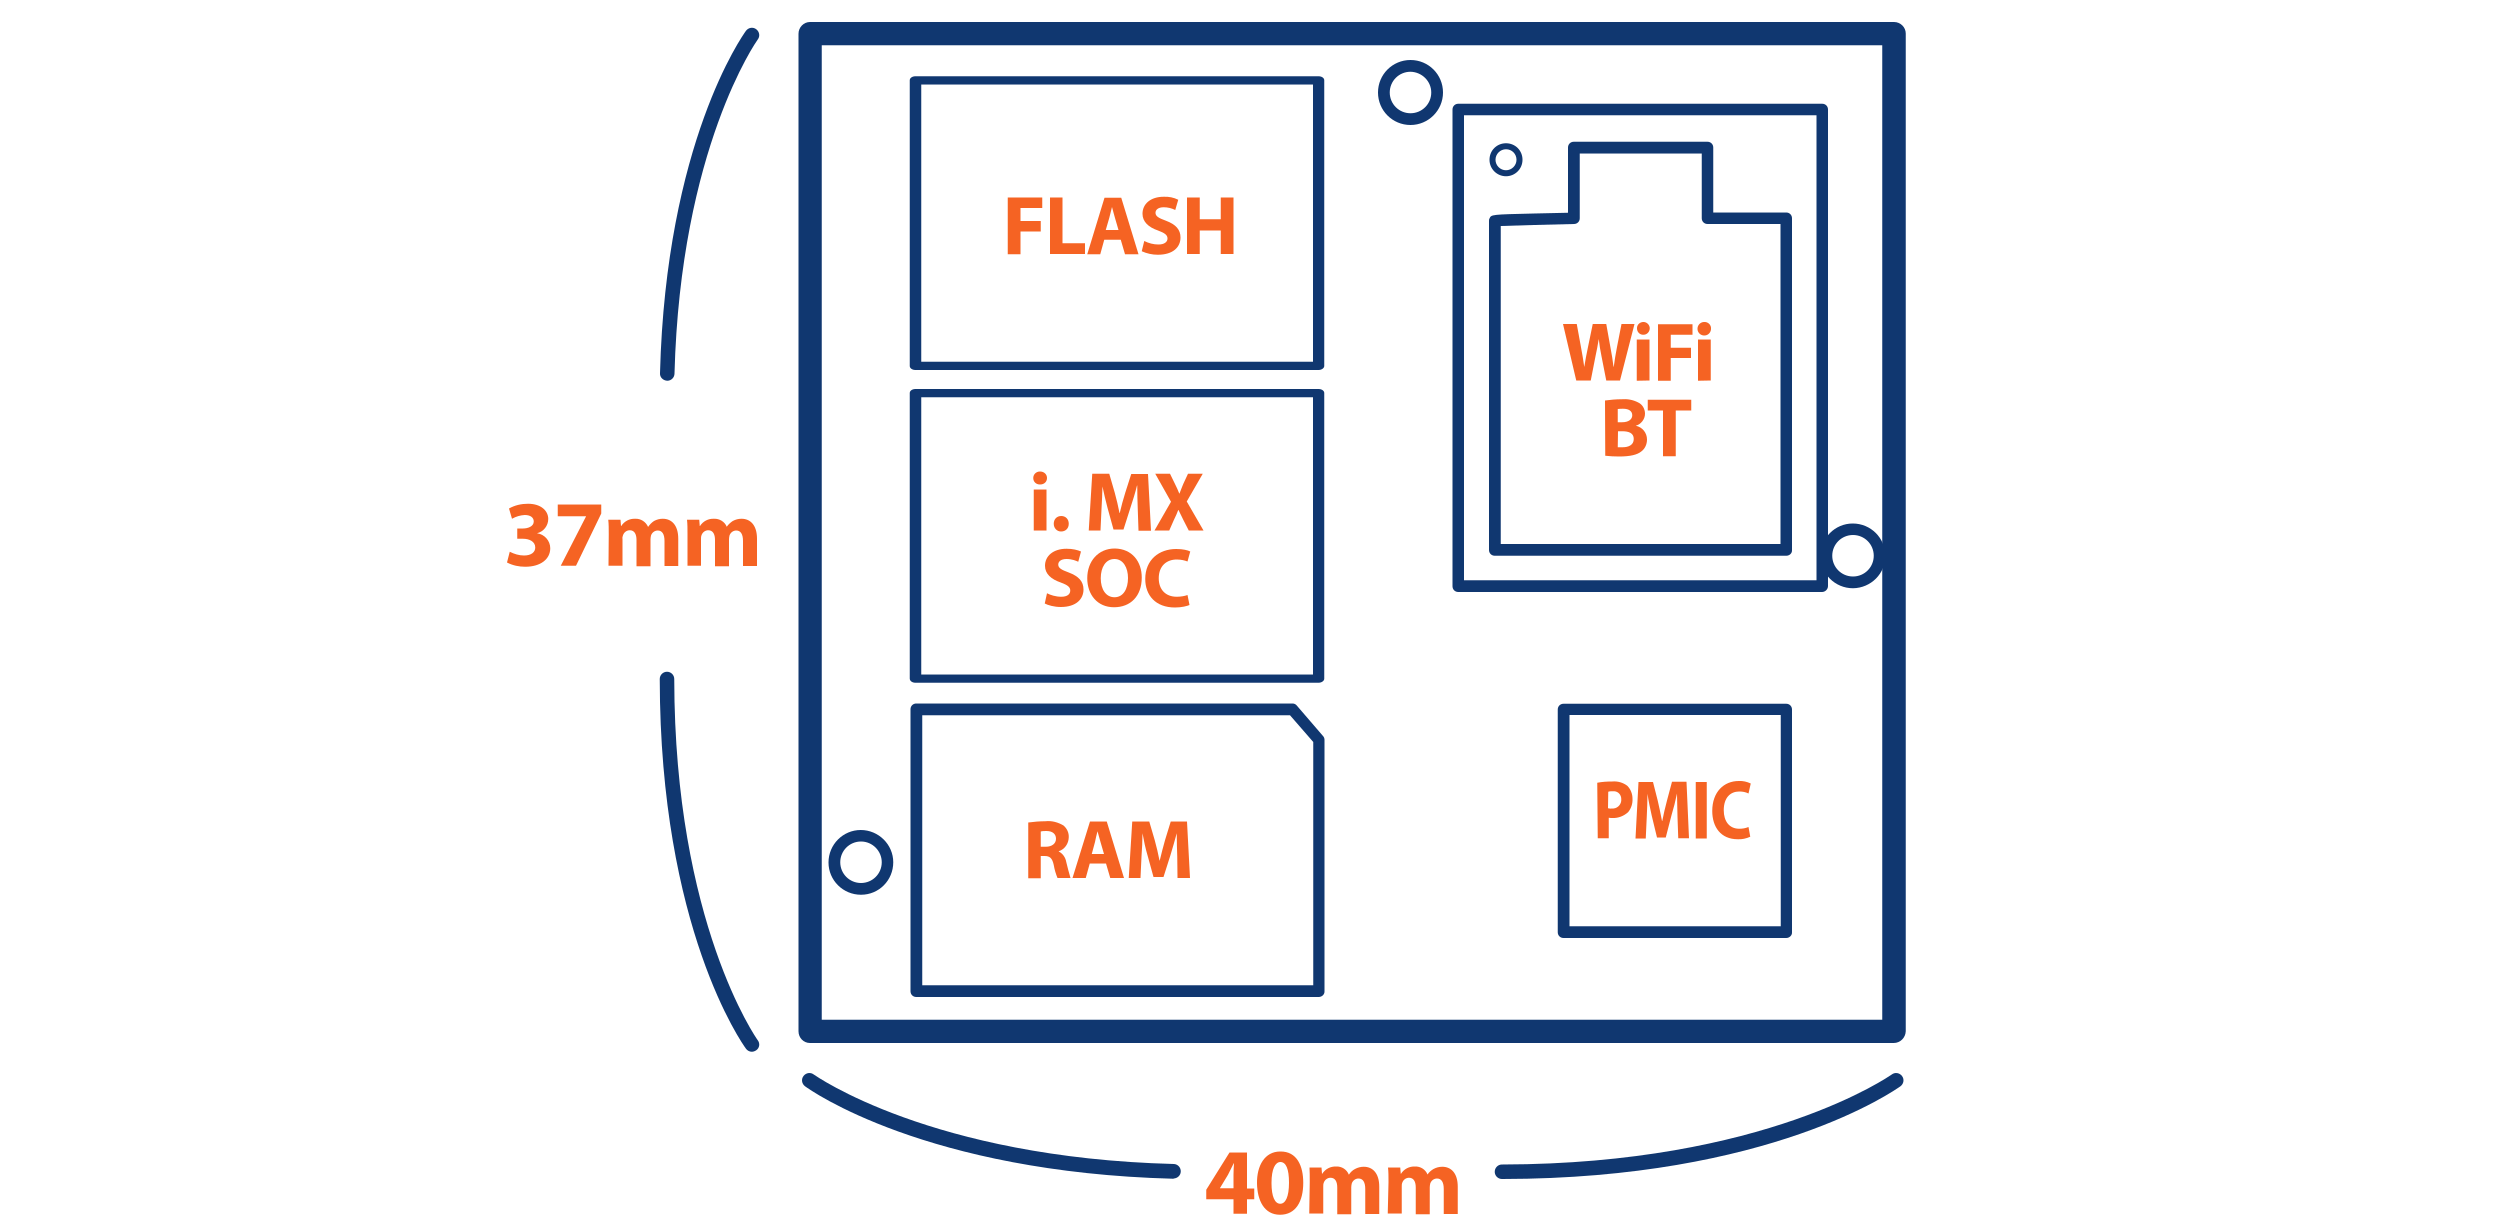 <?xml version="1.0" encoding="UTF-8"?> <!-- Generator: Adobe Illustrator 24.3.0, SVG Export Plug-In . SVG Version: 6.00 Build 0) --> <svg xmlns="http://www.w3.org/2000/svg" xmlns:xlink="http://www.w3.org/1999/xlink" version="1.1" id="圖層_1" x="0px" y="0px" viewBox="0 0 1000 491" style="enable-background:new 0 0 1000 491;" xml:space="preserve"> <style type="text/css"> .st0{fill:#F56323;} .st1{fill:#103770;} </style> <path class="st0" d="M493.4,485.5v-5.8h-10.9v-3.8l9.3-14.9h7v14.4h2.9v4.3h-2.9v5.8H493.4z M493.4,475.3v-5.4c0-1.5,0.1-3,0.2-4.6 h-0.1c-0.8,1.6-1.5,3-2.3,4.6l-3.2,5.3v0.1H493.4z"></path> <path class="st0" d="M521.3,473.1c0,7.5-3,12.8-9.3,12.8s-9.1-5.7-9.2-12.6s3-12.7,9.3-12.7C518.8,460.5,521.3,466.4,521.3,473.1z M508.6,473.2c0,5.6,1.4,8.3,3.5,8.3s3.5-2.8,3.5-8.4s-1.2-8.3-3.5-8.3C510.1,464.9,508.6,467.5,508.6,473.2L508.6,473.2z"></path> <path class="st0" d="M523.9,472.9c0-2.3,0-4.2-0.1-5.9h4.8l0.2,2.5h0.1c1.2-1.9,3.3-3,5.6-2.9c2.2-0.1,4.2,1.2,5,3.2h0.1 c0.6-0.9,1.4-1.7,2.4-2.2c1.1-0.6,2.3-0.9,3.5-0.9c3.5,0,6.2,2.5,6.2,8v10.9h-5.6v-10c0-2.7-0.9-4.2-2.7-4.2c-1.2,0-2.3,0.8-2.7,2 c-0.1,0.5-0.2,1-0.2,1.5v10.8h-5.6V475c0-2.3-0.8-3.9-2.7-3.9c-1.2,0-2.3,0.8-2.7,2c-0.2,0.5-0.2,1-0.2,1.5v10.8h-5.6L523.9,472.9z"></path> <path class="st0" d="M555.4,472.9c0-2.3,0-4.2-0.2-5.9h4.9l0.2,2.5h0.1c1.2-1.9,3.3-3,5.6-2.9c2.2-0.1,4.2,1.2,5,3.2l0,0 c0.6-0.9,1.5-1.7,2.4-2.2c1.1-0.6,2.3-0.9,3.5-0.9c3.5,0,6.2,2.5,6.2,8v10.9h-5.6v-10c0-2.7-0.9-4.2-2.7-4.2c-1.2,0-2.3,0.8-2.7,2 c-0.1,0.5-0.2,1-0.2,1.5v10.8h-5.6V475c0-2.3-0.8-3.9-2.7-3.9c-1.2,0-2.3,0.8-2.7,2c-0.2,0.5-0.2,1-0.2,1.5v10.8h-5.6L555.4,472.9z"></path> <path class="st1" d="M469.4,471.5L469.4,471.5c-99.1-2.6-145.4-35.5-147.4-37c-1.3-1-1.6-2.8-0.6-4.1c1-1.3,2.8-1.6,4.1-0.6l0,0 c0.5,0.3,46.9,33.3,144.1,35.8c1.6,0.1,2.8,1.5,2.7,3.1c-0.1,1.5-1.3,2.6-2.8,2.7L469.4,471.5z"></path> <path class="st1" d="M601,471.6c-1.6,0.1-3-1.1-3.1-2.7s1.1-3,2.7-3.1h0.5c105-0.2,155.1-35.7,155.6-36c1.3-1,3.1-0.7,4.1,0.6 c1,1.3,0.7,3.1-0.6,4.1C758,436,708.1,471.5,601,471.6L601,471.6z"></path> <path class="st0" d="M203.9,220.7c1.8,0.9,3.7,1.5,5.7,1.5c3,0,4.5-1.4,4.5-3.2c0-2.4-2.4-3.5-4.9-3.5h-2.3v-4.1h2.3 c1.9,0,4.3-0.8,4.3-2.8c0-1.5-1.2-2.6-3.6-2.6c-1.8,0.1-3.5,0.6-5.1,1.5l-1.2-4.1c2.3-1.3,4.9-1.9,7.6-1.9c5.2,0,8.1,2.8,8.1,6.1 c0,2.7-1.9,5.1-4.5,5.7l0,0c3,0.4,5.3,3,5.3,6c0,4.3-3.8,7.4-10,7.4c-2.5,0-5-0.5-7.3-1.7L203.9,220.7z"></path> <path class="st0" d="M240.5,201.8v3.6l-10.1,20.9h-6.1l10.1-19.7v-0.1h-11.3v-4.7H240.5z"></path> <path class="st0" d="M243.5,213.8c0-2.3,0-4.2-0.2-5.9h4.9l0.2,2.5h0.1c1.2-1.9,3.3-3,5.6-2.9c2.2-0.1,4.2,1.2,5.1,3.2h0.1 c0.6-0.9,1.4-1.7,2.3-2.3c1.1-0.6,2.3-0.9,3.5-0.9c3.5,0,6.2,2.5,6.2,8v10.9h-5.5v-10c0-2.7-0.9-4.2-2.7-4.2c-1.2,0-2.3,0.8-2.7,2 c-0.1,0.5-0.2,1-0.2,1.5v10.8h-5.6V216c0-2.3-0.8-3.9-2.7-3.9c-1.2,0-2.3,0.8-2.7,2c-0.2,0.5-0.3,1-0.2,1.5v10.7h-5.6L243.5,213.8z"></path> <path class="st0" d="M275,213.8c0-2.3,0-4.2-0.2-5.9h4.9l0.2,2.5h0.1c1.2-1.9,3.3-3,5.6-2.9c2.2-0.1,4.3,1.2,5.1,3.2l0,0 c0.6-0.9,1.5-1.7,2.4-2.3c1.1-0.6,2.3-0.9,3.5-0.9c3.5,0,6.2,2.5,6.2,8v10.9h-5.6v-10c0-2.7-0.9-4.2-2.7-4.2c-1.2,0-2.3,0.8-2.7,2 c-0.1,0.5-0.2,1-0.2,1.5v10.8H286V216c0-2.3-0.8-3.9-2.7-3.9c-1.2,0-2.3,0.8-2.7,2c-0.2,0.5-0.2,1-0.2,1.5v10.7H275V213.8z"></path> <path class="st1" d="M266.9,152.3L266.9,152.3c-1.7-0.1-3-1.4-2.9-3l0,0c2.4-92.1,33.1-135.2,34.4-137c1-1.3,2.8-1.6,4.1-0.6 c1.3,1,1.6,2.8,0.6,4.1l0,0c-0.3,0.4-30.9,43.6-33.3,133.6C269.8,151,268.5,152.3,266.9,152.3C266.9,152.4,266.9,152.4,266.9,152.3 L266.9,152.3z"></path> <path class="st1" d="M300.7,420.7c-0.9,0-1.8-0.5-2.3-1.2c-1.4-1.9-34.4-48.3-34.5-147.9c0-1.6,1.3-2.9,2.9-2.9l0,0 c1.6,0,2.9,1.3,2.9,2.9c0.1,97.5,33.1,144.1,33.4,144.5c1,1.3,0.7,3.1-0.6,4l0,0C301.9,420.5,301.3,420.7,300.7,420.7L300.7,420.7z"></path> <path class="st1" d="M714.5,222.3H597.9c-1.3,0-2.3-1-2.3-2.3V88.4c0-0.3,0-0.7,0.2-1c0.7-1.6,0.7-1.6,17.9-2l13.5-0.3V59 c0-1.3,1-2.3,2.3-2.3H683c1.3,0,2.3,1,2.3,2.3l0,0v26h29.2c1.3,0,2.3,1,2.3,2.3l0,0V220C716.9,221.3,715.8,222.3,714.5,222.3z M600.2,217.6h112v-128H683c-1.3,0-2.3-1-2.3-2.3l0,0V61.4h-48.8v25.9c0,1.3-1,2.3-2.3,2.3c-9.5,0.2-24.1,0.6-29.3,0.8v127.2H600.2z "></path> <path class="st1" d="M728.8,236.8H583.3c-1.3,0-2.3-1-2.3-2.3l0,0l0,0V43.8c0-1.3,1-2.3,2.3-2.3l0,0h145.6c1.3,0,2.3,1,2.3,2.3l0,0 v190.6C731.2,235.7,730.1,236.8,728.8,236.8L728.8,236.8z M585.6,232.1h141v-186h-141V232.1z"></path> <path class="st1" d="M602.4,70.5c-3.6,0-6.6-2.9-6.6-6.6s2.9-6.6,6.6-6.6s6.6,2.9,6.6,6.6l0,0l0,0C609,67.6,606,70.5,602.4,70.5z M602.4,59.7c-2.3,0-4.2,1.9-4.2,4.2c0,2.3,1.9,4.2,4.2,4.2s4.2-1.9,4.2-4.2l0,0C606.6,61.6,604.8,59.7,602.4,59.7L602.4,59.7z"></path> <path class="st0" d="M630.5,152.2l-5.3-22.6h5.5l1.7,9.3c0.5,2.7,1,5.6,1.3,7.9l0,0c0.4-2.5,0.9-5.2,1.5-8l1.9-9.2h5.4l1.7,9.5 c0.5,2.6,0.9,5,1.2,7.6h0.1c0.3-2.5,0.8-5.2,1.3-7.9l1.8-9.2h5.2l-5.8,22.6h-5.5l-1.9-9.7c-0.5-2.3-0.8-4.4-1.1-6.9l0,0 c-0.4,2.5-0.8,4.6-1.3,6.9l-1.9,9.7L630.5,152.2z"></path> <path class="st0" d="M659.9,131.3c0,1.4-1.1,2.6-2.5,2.6h-0.3c-1.4-0.1-2.4-1.3-2.3-2.8c0.1-1.4,1.3-2.4,2.8-2.3 C658.8,128.9,659.9,130,659.9,131.3L659.9,131.3z M654.7,152.3v-16.5h5.1v16.4L654.7,152.3z"></path> <path class="st0" d="M663.2,129.7H677v4.2h-8.7v5.2h8.1v4.1h-8.1v9.1h-5.1V129.7z"></path> <path class="st0" d="M684.4,131.3c0.1,1.5-1,2.8-2.5,2.9s-2.8-1-2.9-2.5c-0.1-1.5,1-2.8,2.5-2.9l0,0h0.2c1.4-0.1,2.6,1,2.7,2.3l0,0 l0,0C684.4,131.2,684.4,131.2,684.4,131.3z M679.2,152.3v-16.5h5.1v16.4L679.2,152.3z"></path> <path class="st0" d="M642,160.2c2.2-0.3,4.4-0.5,6.6-0.5c2.3-0.2,4.6,0.2,6.7,1.3c1.7,0.8,2.7,2.6,2.7,4.5c0,2.2-1.6,4.2-3.7,4.8 l0,0c2.6,0.5,4.5,2.8,4.5,5.5c0,1.9-0.8,3.7-2.3,4.8c-1.6,1.3-4.4,2-8.9,2c-1.8,0-3.7-0.1-5.5-0.3L642,160.2z M647.1,168.9h1.7 c2.7,0,4.1-1.2,4.1-2.8s-1.3-2.6-3.6-2.6c-0.7,0-1.5,0-2.2,0.1V168.9z M647.1,178.9c0.7,0,1.3,0,2,0c2.3,0,4.4-0.9,4.4-3.3 s-2-3.1-4.6-3.1h-1.7L647.1,178.9z"></path> <path class="st0" d="M665.2,164.2h-6.1v-4.3h17.4v4.3h-6.2v18.3h-5.1L665.2,164.2L665.2,164.2z"></path> <path class="st1" d="M527.4,273.1H366.2c-1.3,0-2.3-0.7-2.3-1.7l0,0V157.2c0-0.9,1-1.6,2.3-1.6h161.2c1.3,0,2.3,0.7,2.3,1.6v114.3 C529.7,272.3,528.7,273.1,527.4,273.1z M368.5,269.8h156.7V158.9H368.5V269.8z"></path> <path class="st1" d="M527.4,148H366.2c-1.3,0-2.3-0.7-2.3-1.6l0,0V32.1c0-0.9,1-1.6,2.3-1.6h161.2c1.3,0,2.3,0.7,2.3,1.6v114.3 C529.7,147.2,528.7,148,527.4,148z M368.5,144.7h156.7V33.8H368.5V144.7z"></path> <path class="st1" d="M527.6,398.8H366.5c-1.3,0-2.3-1-2.3-2.3l0,0l0,0V283.7c0-1.3,1-2.3,2.3-2.3l0,0H517c0.7,0,1.3,0.3,1.7,0.8 l10.5,12.2c0.4,0.4,0.6,1,0.6,1.5v100.5C529.9,397.7,528.9,398.7,527.6,398.8z M368.9,394.1h156.4v-97.3l-9.3-10.7H368.9V394.1z"></path> <path class="st0" d="M411.3,329c2.3-0.3,4.5-0.5,6.8-0.5c2.6-0.3,5.1,0.4,7.3,1.7c1.4,1.2,2.2,2.9,2.1,4.8c-0.1,2.5-1.6,4.7-4,5.5 v0.1c1.6,0.8,2.7,2.4,3,4.2c0.5,2.2,1.1,4.3,1.7,6.4H423c-0.7-1.7-1.2-3.4-1.5-5.2c-0.6-2.8-1.6-3.6-3.7-3.6h-1.5v8.9h-5V329z M416.3,338.7h2c2.5,0,4.1-1.3,4.1-3.2s-1.4-3.1-3.8-3.1c-0.8,0-1.6,0-2.3,0.2L416.3,338.7z"></path> <path class="st0" d="M435.9,345.4l-1.6,5.8H429l7-22.6h6.7l6.9,22.6h-5.5l-1.7-5.8H435.9z M441.6,341.6l-1.4-4.8 c-0.4-1.3-0.8-3-1.2-4.3l0,0c-0.4,1.3-0.7,3-1,4.3l-1.3,4.8H441.6z"></path> <path class="st0" d="M470.9,342.6c-0.1-2.7-0.2-6-0.2-9.3l0,0c-0.8,2.9-1.7,6.1-2.5,8.7l-2.8,8.8h-4l-2.4-8.7 c-0.8-2.7-1.5-5.9-2-8.8l0,0c0,3-0.2,6.5-0.4,9.3l-0.4,8.6h-4.7l1.4-22.6h6.8l2.2,7.5c0.7,2.6,1.4,5.4,1.9,8.1h0.1 c0.6-2.6,1.4-5.6,2.1-8.1l2.3-7.5h6.5l1.2,22.6h-5L470.9,342.6z"></path> <path class="st1" d="M757.5,417.2H324c-2.6,0-4.6-2.1-4.6-4.7l0,0v-399c0-2.6,2.1-4.7,4.6-4.7l0,0h433.6c2.6,0,4.7,2.1,4.7,4.6 v399.1C762.2,415.1,760.1,417.2,757.5,417.2z M328.7,407.9h424.2V18.1H328.7V407.9z"></path> <path class="st1" d="M564.2,50c-7.2,0-13-5.8-13-13s5.8-13,13-13s13,5.8,13,13l0,0l0,0C577.2,44.2,571.3,50,564.2,50L564.2,50z M564.2,28.7c-4.6,0-8.3,3.7-8.3,8.3s3.7,8.3,8.3,8.3s8.3-3.7,8.3-8.3l0,0l0,0C572.5,32.5,568.8,28.8,564.2,28.7L564.2,28.7 L564.2,28.7z"></path> <path class="st1" d="M344.4,357.9c-7.2,0-13-5.8-13-12.9c0-7.2,5.8-13,12.9-13s13,5.8,13,12.9l0,0l0,0 C357.3,352.1,351.6,357.9,344.4,357.9z M344.4,336.6c-4.6,0-8.3,3.7-8.3,8.3c0,4.6,3.7,8.3,8.3,8.3s8.3-3.7,8.3-8.3l0,0l0,0 C352.7,340.4,349,336.6,344.4,336.6z"></path> <path class="st1" d="M741.2,235.3c-7.2,0-13-5.8-13-12.9c0-7.2,5.8-13,12.9-13c7.2,0,13,5.8,13,12.9l0,0l0,0l0,0 C754.2,229.4,748.4,235.2,741.2,235.3z M741.2,214c-4.6,0-8.3,3.7-8.3,8.3s3.7,8.3,8.3,8.3s8.3-3.7,8.3-8.3l0,0l0,0 C749.5,217.7,745.8,214,741.2,214L741.2,214z"></path> <path class="st0" d="M638.9,313.1c2-0.4,4-0.5,6-0.5c2.1-0.2,4.3,0.4,6,1.7c1.4,1.4,2.1,3.3,2.1,5.2c0.1,1.9-0.5,3.8-1.7,5.3 c-1.7,1.6-4,2.5-6.3,2.4c-0.5,0-1,0-1.5-0.1v8.2h-4.4L638.9,313.1z M643.2,323.3c0.5,0.1,1,0.2,1.5,0.1c1.9,0.2,3.6-1.2,3.8-3.1l0,0 c0-0.2,0-0.3,0-0.5c0.1-1.7-1.1-3.2-2.8-3.3c-0.2,0-0.4,0-0.7,0c-0.6,0-1.2,0-1.7,0.2L643.2,323.3z"></path> <path class="st0" d="M671,326.7c0-2.7-0.2-6-0.2-9.3l0,0c-0.6,2.9-1.4,6.1-2.2,8.7l-2.3,8.9h-3.5l-2.1-8.7c-0.6-2.7-1.3-5.9-1.7-8.8 l0,0c0,3.1-0.2,6.5-0.3,9.3l-0.4,8.6h-4.1l1.2-22.6h5.8l1.9,7.5c0.6,2.6,1.2,5.4,1.7,8.1h0.1c0.5-2.6,1.2-5.6,1.9-8.2l2-7.5h5.8 l1,22.6h-4.3L671,326.7z"></path> <path class="st0" d="M682.7,312.8v22.6h-4.4v-22.6H682.7z"></path> <path class="st0" d="M700.1,334.7c-1.6,0.7-3.3,1.1-5,1c-6.8,0-10.2-4.9-10.2-11.3c0-7.7,4.7-12,10.6-12c1.7-0.1,3.3,0.3,4.8,1 l-0.9,4c-1.2-0.6-2.4-0.8-3.7-0.8c-3.5,0-6.2,2.4-6.2,7.5c0,4.5,2.3,7.4,6.2,7.4c1.3,0,2.5-0.2,3.7-0.7L700.1,334.7z"></path> <path class="st1" d="M714.5,375.2h-89.1c-1.3,0-2.3-1-2.3-2.3l0,0v-89.1c0-1.3,1-2.3,2.3-2.3l0,0h89.1c1.3,0,2.3,1,2.3,2.3l0,0l0,0 v89.1C716.9,374.1,715.8,375.2,714.5,375.2L714.5,375.2z M627.8,370.5h84.5V286h-84.5V370.5z"></path> <path class="st0" d="M403.1,79h13.8v4.2h-8.7v5.2h8.1v4.2h-8.1v9.1h-5.1L403.1,79z"></path> <path class="st0" d="M420,79h5v18.3h9v4.3h-14V79z"></path> <path class="st0" d="M441.7,95.9l-1.6,5.8h-5.2l6.9-22.6h6.7l6.9,22.6H450l-1.7-5.8H441.7z M447.4,92l-1.4-4.8 c-0.4-1.3-0.8-3-1.2-4.4l0,0c-0.4,1.3-0.7,3.1-1.1,4.4l-1.4,4.8H447.4z"></path> <path class="st0" d="M457.7,96.4c1.8,0.9,3.7,1.4,5.7,1.4c2.3,0,3.6-1,3.6-2.4s-1.1-2.2-3.8-3.2c-3.8-1.3-6.2-3.5-6.2-6.7 c0-3.9,3.2-6.8,8.5-6.8c2-0.1,4,0.3,5.8,1.2l-1.2,4.1c-1.4-0.7-3-1.1-4.6-1.1c-2.2,0-3.3,1-3.3,2.2c0,1.4,1.2,2.1,4.2,3.2 c4,1.5,5.8,3.6,5.8,6.7c0,3.8-2.9,6.9-9.1,6.9c-2.2,0-4.4-0.5-6.4-1.4L457.7,96.4z"></path> <path class="st0" d="M479.9,79v8.7h8.4V79h5.1v22.6h-5.1v-9.4h-8.4v9.4h-5.1V79H479.9z"></path> <g> <path class="st0" d="M418.8,191.2c0,1.4-1,2.6-2.8,2.6c-1.6,0-2.7-1.1-2.7-2.6c0-1.4,1.1-2.6,2.7-2.6S418.8,189.7,418.8,191.2z M413.5,212.2v-16.4h5.1v16.4H413.5z"></path> <path class="st0" d="M421.5,209.5c0-1.8,1.2-3.1,3-3.1c1.7,0,3,1.2,3,3.1c0,1.8-1.2,3.1-3.1,3.1 C422.8,212.6,421.5,211.3,421.5,209.5z"></path> <path class="st0" d="M455.1,203.5c-0.1-2.7-0.2-6-0.2-9.3h-0.1c-0.7,2.9-1.7,6.1-2.6,8.8l-2.8,8.8h-4l-2.4-8.7 c-0.7-2.7-1.5-5.9-2.1-8.9H441c-0.1,3.1-0.2,6.6-0.4,9.4l-0.4,8.6h-4.7l1.4-22.7h6.8l2.2,7.6c0.7,2.6,1.4,5.4,1.9,8.1h0.1 c0.6-2.6,1.4-5.6,2.2-8.1l2.4-7.5h6.7l1.2,22.7h-5L455.1,203.5z"></path> <path class="st0" d="M475.5,212.2l-2.1-4.1c-0.8-1.6-1.4-2.8-2-4.1h-0.1c-0.5,1.3-1,2.5-1.8,4.1l-1.8,4.1h-5.9l6.6-11.5l-6.3-11.2 h5.9l2,4.1c0.7,1.4,1.2,2.5,1.7,3.8h0.1c0.5-1.4,1-2.5,1.5-3.8l1.9-4.1h5.9l-6.4,11.1l6.7,11.6H475.5z"></path> <path class="st0" d="M418.8,237.3c1.3,0.7,3.5,1.4,5.7,1.4c2.4,0,3.6-1,3.6-2.5c0-1.4-1.1-2.2-3.8-3.2c-3.8-1.3-6.3-3.4-6.3-6.7 c0-3.9,3.3-6.8,8.6-6.8c2.6,0,4.4,0.5,5.8,1.1l-1.1,4.1c-0.9-0.4-2.5-1.1-4.7-1.1c-2.2,0-3.3,1-3.3,2.2c0,1.4,1.2,2.1,4.2,3.2 c4,1.5,5.9,3.6,5.9,6.8c0,3.8-2.9,7-9.1,7c-2.6,0-5.1-0.7-6.4-1.4L418.8,237.3z"></path> <path class="st0" d="M456.7,231c0,7.5-4.5,11.9-11.1,11.9c-6.7,0-10.7-5.1-10.7-11.6c0-6.8,4.4-11.9,11-11.9 C452.9,219.5,456.7,224.7,456.7,231z M440.3,231.3c0,4.5,2.1,7.6,5.5,7.6c3.5,0,5.4-3.3,5.4-7.7c0-4.1-1.9-7.6-5.4-7.6 C442.3,223.6,440.3,226.9,440.3,231.3z"></path> <path class="st0" d="M475.8,242c-0.9,0.4-3.1,1-5.8,1c-7.8,0-11.9-4.9-11.9-11.4c0-7.7,5.5-12,12.4-12c2.7,0,4.7,0.5,5.6,1l-1.1,4 c-1-0.4-2.5-0.8-4.3-0.8c-4,0-7.2,2.5-7.2,7.5c0,4.5,2.7,7.4,7.2,7.4c1.6,0,3.3-0.3,4.3-0.7L475.8,242z"></path> </g> </svg> 